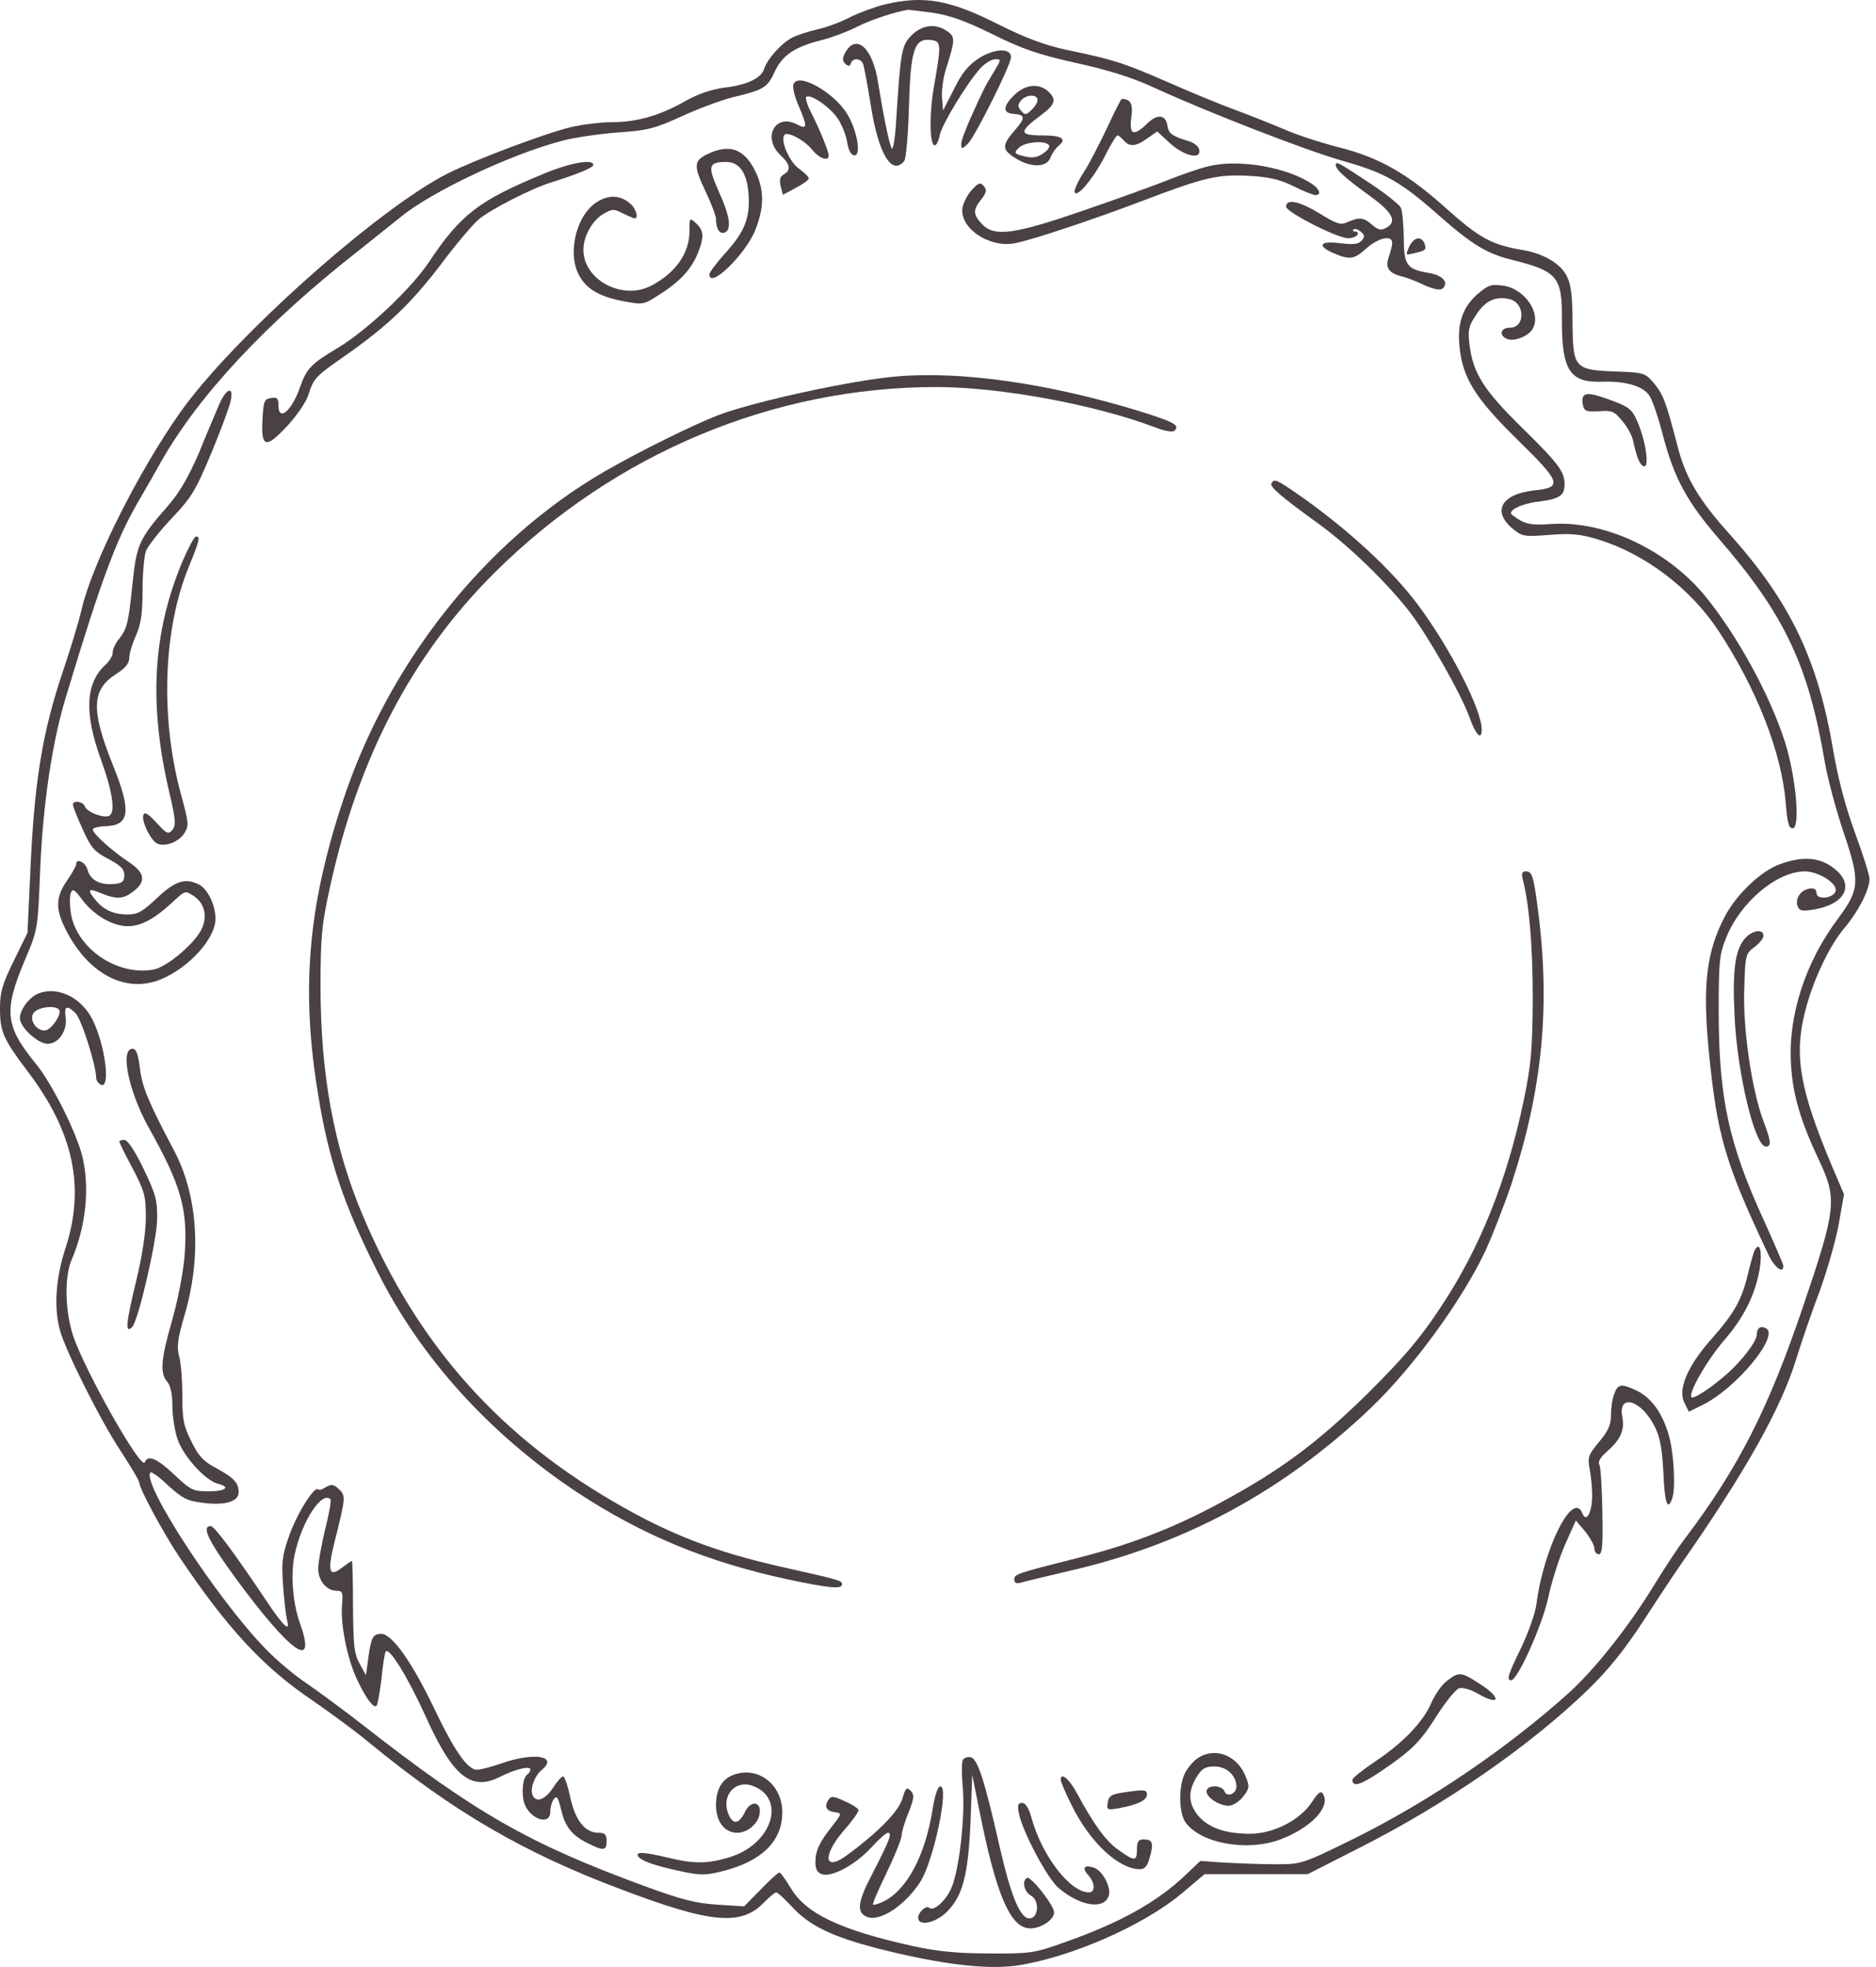 <?xml version="1.0" encoding="UTF-8"?> <svg xmlns="http://www.w3.org/2000/svg" width="62" height="65" viewBox="0 0 62 65" fill="none"><path d="M29.228 0.149C28.888 0.236 28.362 0.433 28.078 0.576C27.793 0.729 27.311 0.905 27.015 0.97C26.73 1.036 26.347 1.156 26.182 1.244C25.832 1.419 25.35 1.956 25.251 2.285C25.152 2.592 24.671 2.811 23.926 2.898C23.52 2.953 23.06 3.106 22.655 3.337C21.811 3.819 21.044 4.038 20.223 4.038C19.85 4.038 19.248 4.114 18.864 4.202C18.01 4.41 15.731 5.265 14.789 5.736C12.478 6.908 7.668 11.202 5.959 13.623C4.579 15.573 3.056 18.608 2.695 20.141C2.607 20.536 2.333 21.434 2.092 22.146C1.391 24.217 1.128 25.849 0.997 28.905L0.909 30.823L0.46 31.743C0.077 32.52 0 32.783 0 33.331C0 34.098 0.11 34.339 0.92 35.413C2.432 37.406 2.826 39.247 2.158 41.263C1.84 42.248 1.775 43.212 1.983 43.968C2.18 44.669 3.341 46.981 3.999 47.967C4.327 48.471 4.601 48.931 4.601 48.986C4.601 49.183 5.379 50.629 5.927 51.451C7.515 53.817 8.709 55.099 10.298 56.172C10.867 56.567 11.711 57.18 12.16 57.553C14.954 59.853 17.276 61.212 20.508 62.428C23.509 63.567 24.495 63.654 25.251 62.866C25.426 62.69 25.602 62.537 25.657 62.537C25.7 62.537 25.93 62.745 26.171 63.008C26.752 63.644 27.519 64.005 29.052 64.399C31.09 64.914 32.58 65.09 33.577 64.958C35.319 64.706 37.762 63.654 39.054 62.57L39.81 61.934H41.519H43.217L44.915 61.069C47.785 59.623 50.59 57.673 52.496 55.822C53.132 55.208 53.69 54.518 54.282 53.609C54.753 52.886 55.322 52.02 55.553 51.692C57.689 48.635 58.883 46.51 59.376 44.867C59.551 44.308 59.891 43.311 60.143 42.654C60.384 41.986 60.669 41 60.767 40.463L60.942 39.466L60.526 38.491C59.485 36.004 59.288 34.887 59.65 33.452C59.902 32.433 60.449 31.261 60.964 30.658C61.424 30.11 61.775 29.42 61.786 29.048C61.786 28.916 61.567 28.226 61.304 27.514C60.997 26.681 60.745 25.728 60.592 24.83C60.088 21.817 59.179 19.911 57.185 17.677C56.144 16.526 55.706 15.781 55.443 14.752C55.059 13.273 54.972 13.043 54.665 12.67C54.369 12.32 54.337 12.309 53.373 12.276C52.025 12.221 51.981 12.166 51.97 10.622C51.97 9.756 51.916 9.373 51.773 9.11C51.576 8.715 51.006 8.376 50.338 8.266C49.297 8.091 48.903 7.872 47.807 6.897C46.504 5.725 45.572 5.199 44.214 4.859C43.655 4.717 42.845 4.454 42.428 4.268C42.012 4.092 41.3 3.808 40.851 3.643C40.402 3.479 39.405 3.074 38.616 2.723C37.126 2.077 36.842 1.978 35.209 1.639C34.508 1.485 33.873 1.244 33.018 0.817C31.375 -0.016 30.531 -0.158 29.228 0.149ZM30.838 0.423C31.397 0.51 31.923 0.696 32.81 1.135C33.785 1.617 34.311 1.803 35.549 2.077C36.6 2.307 37.411 2.559 38.123 2.887C39.876 3.698 43.163 4.969 44.313 5.297C45.781 5.714 46.263 5.977 47.599 7.16C48.662 8.091 49.133 8.376 49.955 8.584C51.466 8.956 51.631 9.143 51.62 10.545C51.609 12.21 51.872 12.637 52.89 12.615C53.723 12.582 54.304 12.758 54.512 13.075C54.61 13.218 54.808 13.799 54.95 14.357C55.333 15.814 55.739 16.559 56.801 17.797C58.97 20.295 59.77 21.982 60.307 25.181C60.406 25.75 60.69 26.802 60.931 27.514C61.479 29.125 61.457 29.398 60.756 30.34C59.672 31.776 59.091 33.561 59.19 35.15C59.244 36.157 59.496 37.023 60.11 38.327C60.723 39.619 60.69 39.937 59.595 43.158C58.445 46.554 57.459 48.493 55.706 50.815C55.454 51.144 55.016 51.812 54.72 52.294C53.843 53.74 52.726 55.142 51.861 55.931C49.79 57.794 47.216 59.535 44.74 60.762C43.02 61.606 43.02 61.606 42.133 61.606C41.64 61.606 40.895 61.573 40.457 61.551L39.668 61.496L39.197 61.946C38.233 62.866 37.006 63.545 35.165 64.191C34.19 64.542 34.037 64.564 32.7 64.553C31.649 64.553 30.991 64.487 30.181 64.312C27.76 63.775 26.631 63.238 26.128 62.384C25.963 62.11 25.799 61.88 25.755 61.88C25.711 61.88 25.437 62.132 25.142 62.438L24.594 62.997L23.717 62.942C23.016 62.898 22.523 62.778 21.307 62.329C17.484 60.927 15.72 59.919 12.007 57.016C11.404 56.545 10.572 55.931 10.144 55.635C9.717 55.351 9.093 54.825 8.753 54.463C7.154 52.809 4.656 48.975 4.974 48.657C5.006 48.624 5.28 48.821 5.565 49.095C6.036 49.523 6.19 49.599 6.726 49.665C7.438 49.753 7.888 49.621 7.888 49.314C7.888 48.997 7.723 48.832 7.165 48.526C6.737 48.307 6.562 48.12 6.332 47.649C6.069 47.134 6.025 46.915 6.025 46.116C6.025 45.59 5.981 45.009 5.916 44.801C5.839 44.505 5.872 44.242 6.091 43.486C6.672 41.547 6.551 39.51 5.74 37.998C4.897 36.398 4.7 35.928 4.623 35.303C4.568 34.843 4.502 34.657 4.382 34.657C3.966 34.657 4.24 36.026 4.886 37.209C6.003 39.203 6.211 39.948 6.102 41.482C6.058 42.029 5.883 42.95 5.686 43.64C5.313 44.932 5.28 45.392 5.532 45.666C5.631 45.776 5.697 46.072 5.697 46.455C5.697 46.784 5.773 47.288 5.872 47.573C6.069 48.131 6.781 48.92 7.197 49.03C7.636 49.139 7.46 49.282 6.891 49.282C6.376 49.282 6.299 49.238 5.762 48.734C5.182 48.186 4.886 48.066 4.787 48.318C4.689 48.635 2.804 45.305 2.41 44.122C2.147 43.289 2.125 42.205 2.366 41.635C2.837 40.539 2.969 39.28 2.728 38.239C2.531 37.428 1.72 35.807 1.183 35.15C0.164 33.901 0.11 33.408 0.833 31.699C1.249 30.724 1.249 30.691 1.326 28.796C1.413 26.616 1.72 24.512 2.191 22.99C3.341 19.177 3.823 17.885 4.535 16.636C4.798 16.187 5.149 15.573 5.313 15.277C6.562 13.065 8.808 10.665 11.831 8.299C12.28 7.938 12.927 7.423 13.255 7.16C14.274 6.327 16.914 5.078 18.623 4.64C19.018 4.542 19.828 4.421 20.431 4.377C21.395 4.312 21.647 4.246 22.512 3.851C23.06 3.599 23.816 3.315 24.21 3.216C25.262 2.964 25.361 2.898 25.613 2.351C25.876 1.803 26.281 1.54 27.212 1.31C27.508 1.233 28.001 1.047 28.308 0.894C28.746 0.664 29.611 0.379 30.017 0.324C30.049 0.324 30.422 0.368 30.838 0.423Z" fill="#4A4144"></path><path d="M30.126 1.167C29.798 1.496 29.765 1.693 29.622 3.917C29.589 4.541 29.513 4.99 29.469 4.903C29.381 4.727 29.206 3.873 29.02 2.734C28.845 1.572 28.286 1.079 27.924 1.759C27.837 1.923 27.837 2.011 27.935 2.109C28.034 2.197 28.089 2.197 28.122 2.087C28.187 1.901 28.45 1.923 28.527 2.12C28.56 2.219 28.669 2.799 28.768 3.413C29.02 5.067 29.469 5.834 29.885 5.319C29.94 5.253 30.017 4.443 30.039 3.533C30.093 1.649 30.214 1.255 30.762 1.321C31.112 1.364 31.112 1.441 30.871 2.832C30.707 3.752 30.718 4.804 30.893 4.804C30.948 4.804 31.024 4.651 31.057 4.465C31.145 4.081 31.967 2.734 32.405 2.252C32.558 2.087 32.777 1.956 32.898 1.956C33.095 1.956 33.084 1.978 32.854 2.361C32.547 2.865 32.525 2.909 32.109 3.829C31.923 4.235 31.77 4.651 31.77 4.749C31.77 4.936 31.78 4.936 31.978 4.76C32.208 4.552 33.413 2.142 33.413 1.89C33.413 1.583 32.887 1.594 32.372 1.912C32 2.153 31.802 2.394 31.529 2.942L31.167 3.654L31.134 3.238C31.112 3.008 31.167 2.591 31.255 2.306C31.572 1.321 31.572 1.211 31.309 1.036C30.926 0.762 30.477 0.817 30.126 1.167Z" fill="#4A4144"></path><path d="M26.226 2.778C26.182 2.865 26.259 3.194 26.391 3.49C26.697 4.202 26.686 4.3 26.325 4.103C25.602 3.742 25.186 4.563 25.799 5.133C26.117 5.429 26.15 5.626 25.898 5.768C25.777 5.834 25.755 5.944 25.799 6.152L25.876 6.437L26.303 6.206C26.533 6.086 26.73 5.944 26.73 5.9C26.73 5.845 26.588 5.703 26.401 5.571C26.095 5.352 25.788 4.662 25.919 4.465C26.007 4.322 26.588 4.629 26.84 4.947C27.07 5.231 27.387 5.352 27.387 5.144C27.387 5.001 27.081 4.256 26.818 3.742C26.686 3.49 26.61 3.249 26.642 3.205C26.774 3.084 27.431 3.533 27.694 3.928C27.826 4.125 27.968 4.487 28.001 4.717C28.045 4.98 28.132 5.133 28.242 5.133C28.461 5.133 28.341 4.366 28.023 3.807C27.617 3.084 26.38 2.372 26.226 2.778Z" fill="#4A4144"></path><path d="M33.5 3.161C33.139 3.522 33.139 3.741 33.5 3.763C33.895 3.796 33.895 3.895 33.533 4.311C33.106 4.804 33.106 4.946 33.566 5.231C34.07 5.549 34.596 5.538 34.716 5.209C34.771 5.067 34.891 4.892 34.99 4.815C35.264 4.585 35.089 4.475 34.442 4.475C33.664 4.475 33.664 4.355 34.431 3.785C34.88 3.446 34.924 3.281 34.639 3.018C34.322 2.734 33.873 2.788 33.5 3.161ZM34.289 3.303C34.289 3.391 34.201 3.533 34.081 3.643C33.906 3.807 33.873 3.807 33.741 3.654C33.632 3.522 33.632 3.457 33.741 3.325C33.906 3.117 34.289 3.106 34.289 3.303ZM34.672 4.804C34.705 4.859 34.617 4.979 34.464 5.078C34.267 5.209 34.103 5.231 33.851 5.166C33.511 5.078 33.5 5.056 33.675 4.881C33.883 4.684 34.563 4.629 34.672 4.804Z" fill="#4A4144"></path><path d="M36.589 4.223C36.337 4.749 35.998 5.418 35.812 5.702C35.625 5.987 35.494 6.283 35.516 6.349C35.581 6.557 36.118 5.921 36.513 5.166C36.699 4.782 36.896 4.475 36.929 4.475C36.973 4.475 37.06 4.552 37.137 4.64C37.323 4.859 37.542 4.848 37.915 4.574L38.244 4.344L38.671 4.738C39.153 5.166 39.701 5.286 39.635 4.946C39.613 4.837 39.449 4.705 39.273 4.662C38.737 4.497 38.616 4.41 38.583 4.158C38.528 3.785 38.255 3.752 37.915 4.081C37.466 4.519 37.312 4.464 37.389 3.884C37.455 3.435 37.367 3.27 37.071 3.27C37.05 3.27 36.83 3.698 36.589 4.223Z" fill="#4A4144"></path><path d="M23.367 5.1C22.918 5.319 22.918 5.483 23.334 6.36C23.509 6.732 23.663 7.137 23.663 7.236C23.663 7.554 23.783 7.751 23.948 7.685C24.189 7.598 24.123 7.127 23.75 6.316C23.378 5.483 23.411 5.352 24.002 5.352C24.43 5.352 24.682 5.702 24.736 6.382C24.802 7.181 24.616 7.652 23.98 8.353C23.685 8.682 23.444 9 23.444 9.066C23.444 9.58 24.671 8.375 24.977 7.565C25.24 6.875 25.251 6.36 25.032 5.812C24.66 4.936 24.145 4.716 23.367 5.1Z" fill="#4A4144"></path><path d="M18.01 5.725C15.819 6.624 15.227 7.084 14.176 8.661C13.573 9.559 12.138 10.907 11.163 11.498C10.276 12.024 10.133 12.178 9.914 12.802C9.64 13.58 9.202 13.952 9.202 13.394C9.202 13.164 9.158 13.12 8.961 13.153C8.731 13.185 8.709 13.262 8.676 13.832C8.622 14.796 8.775 14.84 9.476 14.095C9.794 13.755 10.123 13.284 10.188 13.054C10.374 12.495 10.407 12.452 11.382 11.772C12.806 10.775 13.562 10.052 14.537 8.782C15.041 8.102 15.622 7.423 15.808 7.259C16.192 6.93 17.605 6.207 18.24 6.021C19.105 5.747 19.609 5.539 19.609 5.451C19.609 5.243 18.864 5.375 18.01 5.725Z" fill="#4A4144"></path><path d="M40.095 5.461C39.821 5.505 39.208 5.713 38.726 5.9C38.244 6.097 36.94 6.568 35.823 6.951C33.511 7.751 32.854 7.839 32.449 7.4C32.153 7.083 32.153 6.94 32.427 6.59C32.602 6.371 32.624 6.272 32.514 6.152C32.405 6.02 32.35 6.031 32.142 6.25C31.999 6.393 31.857 6.656 31.813 6.842C31.682 7.521 32.69 8.211 33.555 8.036C34.19 7.904 36.184 7.236 37.794 6.623C39.843 5.845 40.248 5.757 41.289 5.812C41.925 5.845 42.308 5.933 42.746 6.152C43.075 6.316 43.404 6.447 43.469 6.447C43.688 6.447 43.612 6.239 43.338 6.064C42.56 5.549 41.081 5.275 40.095 5.461Z" fill="#4A4144"></path><path d="M44.148 5.451C44.148 5.604 44.433 5.867 45.266 6.47C46.044 7.028 46.186 7.335 45.803 7.532C45.649 7.62 45.54 7.598 45.353 7.434C45.069 7.182 44.926 7.171 44.543 7.335C44.313 7.445 44.192 7.412 43.623 7.061C42.943 6.645 42.505 6.557 42.505 6.831C42.505 7.007 44.192 7.872 44.554 7.872C44.685 7.872 44.828 7.817 44.86 7.762C44.893 7.697 44.871 7.653 44.795 7.653C44.718 7.653 44.696 7.62 44.729 7.587C44.773 7.543 44.871 7.576 44.97 7.653C45.101 7.762 45.112 7.828 45.003 7.949C44.904 8.069 44.729 8.091 44.291 8.036C43.612 7.949 43.502 8.124 44.094 8.376C44.619 8.595 44.751 8.573 45.167 8.201C45.562 7.85 46.011 7.762 46.011 8.025C46.011 8.113 45.956 8.321 45.901 8.485C45.77 8.836 45.89 9.022 46.317 9.132C46.471 9.165 46.821 9.296 47.084 9.428C47.413 9.57 47.61 9.603 47.687 9.526C47.884 9.329 47.676 9.099 47.238 9.022C46.493 8.902 46.394 8.77 46.394 7.85C46.383 7.412 46.35 6.963 46.295 6.864C46.252 6.766 45.813 6.415 45.321 6.086C44.192 5.341 44.148 5.319 44.148 5.451Z" fill="#4A4144"></path><path d="M19.741 6.667C19.029 7.105 18.722 8.431 19.171 9.154C19.423 9.581 19.861 9.822 20.661 9.965C21.242 10.074 21.285 10.063 21.778 9.745C22.458 9.318 22.841 8.902 23.049 8.398C23.279 7.85 23.268 7.62 23.005 7.379C22.786 7.182 22.786 7.193 22.786 7.642C22.786 8.376 22.315 9.033 21.505 9.45C20.552 9.932 19.281 9.242 19.281 8.256C19.281 7.806 19.576 7.281 19.938 7.072C20.234 6.897 20.289 6.897 20.584 7.051C20.771 7.138 20.935 7.215 20.979 7.215C21.11 7.215 21.023 6.908 20.847 6.744C20.519 6.448 20.135 6.426 19.741 6.667Z" fill="#4A4144"></path><path d="M46.569 8.157C46.449 8.441 46.449 8.441 46.745 8.365C47.128 8.277 47.15 8.255 47.073 8.036C46.964 7.784 46.723 7.839 46.569 8.157Z" fill="#4A4144"></path><path d="M48.826 9.723C48.333 10.161 48.158 10.687 48.235 11.464C48.344 12.505 48.76 13.162 50.141 14.521C51.609 15.956 51.653 16.109 50.688 16.208C49.626 16.328 49.308 16.887 49.976 17.457C50.305 17.731 50.36 17.742 51.203 17.676C51.937 17.621 52.222 17.643 52.858 17.84C54.369 18.311 55.859 19.44 56.769 20.809C58.05 22.737 58.883 24.873 59.014 26.517C59.069 27.174 59.113 27.371 59.244 27.371C59.507 27.371 59.354 25.662 58.992 24.523C58.499 22.978 57.437 21.039 56.385 19.735C55.147 18.202 53.066 17.205 51.302 17.314C50.557 17.369 50.382 17.325 49.965 17.008C49.812 16.876 50.283 16.646 50.809 16.581C51.532 16.493 51.707 16.383 51.707 16.011C51.707 15.584 51.521 15.332 50.283 14.116C49.023 12.878 48.673 12.319 48.563 11.366C48.508 10.906 48.541 10.763 48.793 10.391C49.089 9.931 49.44 9.777 49.9 9.887C50.404 10.018 50.415 10.829 49.9 10.829C49.571 10.829 49.527 11.114 49.845 11.213C50.064 11.278 50.491 11.114 50.634 10.895C50.973 10.391 50.404 9.536 49.67 9.438C49.275 9.383 49.177 9.427 48.826 9.723Z" fill="#4A4144"></path><path d="M29.633 12.44C28.176 12.56 24.966 13.261 23.761 13.71C22.951 14.017 21.11 14.926 19.993 15.573C16.027 17.862 12.795 21.948 11.294 26.582C10.166 30.033 9.947 32.772 10.517 36.19C10.867 38.348 11.36 39.816 12.489 42.051C13.913 44.888 16.202 47.408 19.073 49.314C21.22 50.727 23.367 51.614 25.996 52.184C27.387 52.48 27.826 52.524 27.826 52.359C27.826 52.228 27.826 52.228 25.689 51.746C23.685 51.286 22.238 50.738 20.595 49.807C16.542 47.528 13.803 44.461 11.985 40.156C11.032 37.899 10.593 35.5 10.593 32.575C10.593 30.964 10.637 30.526 10.9 29.343C11.831 25.049 13.628 21.62 16.356 18.914C20.321 14.981 25.547 12.79 30.948 12.79C33.051 12.79 36.195 13.371 38.156 14.116C38.529 14.258 38.759 14.291 38.824 14.225C39 14.05 38.791 13.94 37.63 13.579C34.661 12.67 31.769 12.253 29.633 12.44Z" fill="#4A4144"></path><path d="M7.241 13.371C7.132 13.634 6.825 14.346 6.573 14.97C6.233 15.759 5.927 16.285 5.554 16.712C4.601 17.797 4.513 17.994 4.382 19.265C4.24 20.601 4.207 20.765 3.933 21.116C3.812 21.258 3.725 21.456 3.725 21.565C3.725 21.664 3.626 21.839 3.495 21.959C2.826 22.562 2.772 23.559 3.341 25.114C3.736 26.21 3.823 26.878 3.593 26.966C3.385 27.032 2.87 26.834 2.805 26.648C2.739 26.484 2.41 26.429 2.41 26.593C2.41 26.648 2.553 27.01 2.728 27.393C3.002 28.007 3.111 28.138 3.571 28.379C3.988 28.598 4.108 28.719 4.108 28.916C4.108 29.135 4.042 29.19 3.758 29.212C3.308 29.256 2.98 29.08 2.892 28.741C2.826 28.489 2.52 28.346 2.52 28.554C2.52 28.609 2.377 28.872 2.191 29.135C1.841 29.661 1.83 30.044 2.169 30.712C2.914 32.191 4.163 32.849 5.335 32.356C6.266 31.961 7.121 31.008 7.121 30.362C7.121 29.913 6.869 29.387 6.584 29.234C6.135 29.003 5.795 29.102 5.193 29.672C4.722 30.121 4.546 30.22 4.218 30.22C3.758 30.22 3.418 30.066 3.155 29.738C2.87 29.398 2.914 29.332 3.341 29.518C3.856 29.727 4.086 29.716 4.426 29.442C4.831 29.124 4.787 28.839 4.262 28.489C3.725 28.138 3.067 27.547 3.067 27.415C3.067 27.36 3.232 27.317 3.44 27.305C4.294 27.294 4.36 26.834 3.725 25.268C3.002 23.46 3.024 22.792 3.834 22.277C4.141 22.08 4.272 21.927 4.272 21.74C4.272 21.598 4.371 21.269 4.492 21.006C4.656 20.634 4.711 20.283 4.711 19.517C4.711 18.969 4.765 18.377 4.82 18.213C4.886 18.049 5.269 17.556 5.675 17.128C6.332 16.438 6.474 16.197 6.989 14.959C7.307 14.192 7.592 13.426 7.625 13.239C7.734 12.735 7.471 12.834 7.241 13.371ZM3.549 30.428C4.283 30.789 4.842 30.625 5.773 29.748C6.113 29.431 6.135 29.431 6.398 29.606C6.748 29.836 6.858 30.241 6.683 30.658C6.485 31.14 5.532 31.95 5.083 32.038C3.856 32.268 2.487 31.315 2.333 30.121C2.301 29.88 2.301 29.595 2.344 29.497C2.399 29.354 2.476 29.398 2.728 29.748C2.914 30 3.265 30.296 3.549 30.428Z" fill="#4A4144"></path><path d="M52.321 13.108C52.288 13.163 52.288 13.294 52.321 13.415C52.365 13.59 52.452 13.612 52.847 13.59C53.263 13.557 53.351 13.59 53.602 13.897C53.767 14.083 53.931 14.379 53.964 14.532C54.096 15.135 54.194 15.365 54.325 15.409C54.523 15.475 54.391 14.565 54.117 13.941C53.953 13.546 53.843 13.448 53.307 13.251C52.639 12.999 52.408 12.966 52.321 13.108Z" fill="#4A4144"></path><path d="M42.023 15.967C41.947 16.077 42.297 16.384 43.601 17.326C44.62 18.071 45.868 19.287 46.602 20.24C47.216 21.05 48.257 22.88 48.552 23.669C48.771 24.293 48.969 24.49 48.969 24.107C48.969 23.45 47.928 21.412 46.854 19.977C46 18.827 44.51 17.457 42.889 16.329C42.176 15.836 42.111 15.814 42.023 15.967Z" fill="#4A4144"></path><path d="M6.025 18.564C5.039 20.93 4.908 23.285 5.609 26.243C5.806 27.087 5.817 27.273 5.697 27.426C5.565 27.58 5.511 27.558 5.171 27.185C4.864 26.857 4.766 26.813 4.733 26.955C4.689 27.185 4.996 27.799 5.215 27.886C5.478 27.985 5.905 27.821 6.091 27.536C6.245 27.295 6.245 27.207 5.982 26.254C5.291 23.712 5.39 20.788 6.245 18.717C6.595 17.863 6.628 17.731 6.475 17.731C6.42 17.731 6.223 18.104 6.025 18.564Z" fill="#4A4144"></path><path d="M58.861 28.544C58.215 28.763 57.393 29.541 56.999 30.297C56.396 31.447 56.265 32.565 56.473 34.723C56.747 37.527 57.01 38.425 58.423 41.416C58.631 41.876 58.938 42.117 58.938 41.832C58.938 41.778 58.642 41.098 58.291 40.321C57.141 37.812 56.812 36.311 56.801 33.507C56.801 31.754 56.823 31.535 57.053 30.976C57.525 29.804 58.73 28.796 59.65 28.796C60.088 28.796 60.712 29.18 60.669 29.431C60.625 29.683 60.033 29.76 60.033 29.508C60.033 29.388 59.956 29.344 59.803 29.366C59.507 29.41 59.321 29.694 59.409 29.946C59.474 30.1 59.562 30.122 59.946 30.056C61.096 29.859 61.337 29.125 60.438 28.577C60.022 28.325 59.507 28.314 58.861 28.544Z" fill="#4A4144"></path><path d="M50.327 29.059C50.546 29.935 50.656 31.283 50.656 33.014C50.645 34.712 50.601 35.172 50.36 36.355C49.801 39.028 48.903 41.263 47.61 43.202C46.942 44.221 46.405 44.845 45.255 45.995C43.568 47.66 42.33 48.581 40.38 49.632C38.835 50.476 37.389 51.035 35.615 51.484C33.577 51.998 33.522 52.02 33.522 52.196C33.522 52.305 33.588 52.338 33.719 52.305C33.818 52.272 34.552 52.097 35.341 51.911C39.164 51.035 42.407 49.282 45.288 46.543C46.701 45.196 48.322 42.972 49.1 41.317C49.33 40.813 49.714 39.828 49.955 39.115C50.984 35.971 51.247 33.222 50.82 30.001C50.678 28.938 50.634 28.796 50.426 28.796C50.305 28.796 50.272 28.862 50.327 29.059Z" fill="#4A4144"></path><path d="M57.634 31.053C57.338 31.436 57.251 32.105 57.327 33.605C57.415 35.468 57.996 37.889 58.357 37.889C58.554 37.889 58.532 37.713 58.28 37.045C57.897 36.026 57.601 34.032 57.645 32.707C57.678 31.557 57.689 31.513 57.985 31.294C58.149 31.173 58.28 31.009 58.28 30.921C58.28 30.669 57.875 30.746 57.634 31.053Z" fill="#4A4144"></path><path d="M1.249 32.838C0.953 32.969 0.657 33.375 0.657 33.649C0.657 33.944 1.249 34.492 1.577 34.492C1.939 34.492 2.235 34.054 2.169 33.616C2.114 33.243 2.213 33.199 2.498 33.484C2.695 33.681 3.177 35.215 3.177 35.609C3.177 35.708 3.254 35.807 3.341 35.85C3.67 35.971 3.462 34.481 3.045 33.67C2.662 32.937 1.873 32.575 1.249 32.838ZM1.972 33.429C1.972 33.638 1.654 34.054 1.479 34.054C1.194 34.054 0.975 33.725 1.095 33.495C1.227 33.254 1.972 33.188 1.972 33.429Z" fill="#4A4144"></path><path d="M3.944 37.724C3.944 37.757 4.141 38.162 4.382 38.612C4.776 39.356 4.82 39.521 4.82 40.222C4.82 40.726 4.7 41.515 4.481 42.413C4.163 43.727 4.13 44.1 4.371 43.848C4.568 43.651 5.182 41.011 5.193 40.299C5.204 39.674 5.149 39.466 4.744 38.623C4.459 38.031 4.218 37.669 4.108 37.669C4.021 37.669 3.944 37.691 3.944 37.724Z" fill="#4A4144"></path><path d="M58.007 41.284C57.963 41.35 57.864 41.701 57.776 42.062C57.568 42.961 57.316 43.399 56.539 44.275C55.75 45.173 55.443 45.929 55.673 46.367L55.816 46.652L56.276 46.422C57.371 45.886 58.795 44.166 58.379 43.903C58.193 43.793 58.061 43.881 58.061 44.1C58.061 44.319 57.579 44.954 57.086 45.392C56.55 45.864 55.969 46.247 55.903 46.17C55.783 46.05 56.418 44.943 56.977 44.297C57.623 43.552 57.996 42.807 58.149 41.975C58.248 41.405 58.171 41.022 58.007 41.284Z" fill="#4A4144"></path><path d="M53.351 46.06C53.285 46.214 53.241 46.531 53.241 46.761C53.241 47.079 53.154 47.287 52.847 47.649C52.485 48.087 52.463 48.153 52.54 48.569C52.584 48.81 52.628 49.215 52.617 49.478C52.606 50.004 52.419 50.322 52.299 50.015C51.992 49.215 51.017 51.154 50.776 53.017C50.743 53.301 50.513 53.937 50.283 54.43C49.834 55.35 49.779 55.525 49.944 55.525C50.152 55.525 50.952 53.751 51.16 52.831C51.269 52.305 51.521 51.505 51.718 51.056L52.08 50.245L52.387 50.607C52.551 50.815 52.693 51.067 52.693 51.165C52.693 51.275 52.759 51.362 52.836 51.362C52.956 51.362 52.978 51.056 52.956 49.949C52.945 49.172 52.901 48.47 52.858 48.405C52.803 48.317 52.891 48.153 53.099 47.977C53.559 47.572 53.701 47.265 53.614 46.816C53.471 46.038 54.238 46.258 54.676 47.123C54.862 47.474 54.928 47.846 54.972 48.646C55.016 49.664 55.103 49.938 55.257 49.544C55.388 49.215 55.323 47.999 55.147 47.408C54.928 46.674 54.578 46.192 54.085 45.951C53.57 45.71 53.471 45.732 53.351 46.06Z" fill="#4A4144"></path><path d="M10.736 49.161C10.648 49.226 10.55 49.248 10.506 49.215C10.363 49.128 9.772 50.092 9.531 50.826C9.323 51.406 9.301 51.669 9.356 52.403C9.388 52.885 9.454 53.4 9.487 53.543C9.607 53.97 9.356 53.729 8.808 52.907C7.767 51.352 7.088 50.431 6.967 50.431C6.65 50.431 6.869 50.892 7.778 52.14C9.597 54.616 10.473 55.241 9.925 53.674C9.673 52.995 9.597 52.009 9.739 51.373C9.969 50.278 10.637 49.259 10.922 49.544C10.955 49.577 10.878 50.026 10.747 50.53C10.626 51.045 10.517 51.626 10.517 51.834C10.517 52.239 10.791 52.568 11.13 52.568C11.316 52.568 11.338 52.633 11.306 53.006C11.24 53.63 11.47 54.781 11.777 55.449C12.072 56.095 12.346 56.468 12.445 56.369C12.478 56.336 12.554 55.931 12.609 55.46C12.653 55 12.719 54.594 12.752 54.572C12.872 54.441 13.496 55.449 14.077 56.741C14.964 58.702 15.567 59.195 16.509 58.724C17.035 58.461 17.528 58.341 17.528 58.472C17.528 58.527 17.484 58.604 17.429 58.637C17.276 58.735 17.221 59.261 17.331 59.601C17.517 60.116 18.185 60.346 18.185 59.874C18.185 59.59 18.349 59.294 18.426 59.425C18.459 59.48 18.514 59.666 18.558 59.853C18.678 60.357 18.908 60.652 19.39 60.893C19.949 61.178 20.048 61.167 20.048 60.839C20.048 60.62 19.993 60.565 19.774 60.565C19.335 60.565 19.007 60.148 18.843 59.382C18.766 59.009 18.656 58.702 18.613 58.702C18.558 58.702 18.404 58.878 18.273 59.086C18.01 59.48 17.703 59.59 17.594 59.305C17.517 59.097 17.67 58.681 17.9 58.494C18.459 58.034 17.681 57.892 16.597 58.264C16.246 58.385 15.874 58.483 15.764 58.483C15.447 58.483 15.008 57.848 14.296 56.347C13.584 54.879 12.949 53.992 12.598 53.992C12.324 53.992 12.259 54.123 12.171 54.802L12.094 55.361L11.886 54.978C11.7 54.649 11.678 54.364 11.667 53.083C11.667 52.261 11.645 51.582 11.634 51.582C11.612 51.582 11.47 51.68 11.306 51.801C10.878 52.14 10.812 51.932 11.053 50.968C11.415 49.533 11.426 49.434 11.229 49.237C11.021 49.04 10.966 49.029 10.736 49.161Z" fill="#4A4144"></path><path d="M47.818 55.548C47.654 55.668 47.435 55.986 47.314 56.249C47.051 56.884 46.383 57.585 45.463 58.199C45.036 58.484 44.696 58.758 44.696 58.812C44.696 59.075 44.97 58.987 45.649 58.527C46.69 57.815 46.931 57.574 47.511 56.654C47.796 56.216 48.114 55.822 48.224 55.789C48.333 55.756 48.607 55.833 48.815 55.953C49.582 56.402 49.648 56.117 48.892 55.635C48.278 55.241 48.213 55.241 47.818 55.548Z" fill="#4A4144"></path><path d="M39.569 58.111C39.438 58.199 39.252 58.418 39.164 58.593C38.945 59.009 38.956 59.897 39.175 60.214C39.668 60.915 41.212 61.2 42.319 60.784C43.327 60.401 43.973 59.721 43.732 59.294C43.655 59.163 43.579 59.217 43.36 59.546C42.965 60.149 42.089 60.598 41.311 60.598C40.5 60.598 39.942 60.401 39.602 60.006C39.273 59.601 39.252 59.206 39.547 58.724C39.722 58.44 39.832 58.374 40.139 58.374C40.533 58.374 40.862 58.67 40.862 59.042C40.862 59.283 40.544 59.404 40.468 59.196C40.38 58.976 39.876 58.976 39.876 59.196C39.876 59.415 40.358 59.71 40.654 59.666C40.785 59.645 40.993 59.502 41.103 59.349C41.3 59.086 41.3 59.031 41.158 58.681C40.873 57.99 40.128 57.717 39.569 58.111Z" fill="#4A4144"></path><path d="M31.824 58.155C31.78 58.232 31.78 58.615 31.813 59.01C31.912 59.952 31.704 61.803 31.441 62.395C31.255 62.822 30.838 63.184 30.707 63.041C30.608 62.954 30.345 63.195 30.345 63.37C30.345 63.677 30.948 63.545 31.32 63.151C31.824 62.625 31.999 61.946 32.076 60.182L32.131 58.648L32.372 59.853C32.909 62.548 33.369 63.655 33.982 63.72C34.344 63.764 34.837 63.458 34.837 63.195C34.837 62.965 34.059 61.979 33.938 62.055C33.763 62.165 33.851 62.526 34.081 62.647C34.344 62.8 34.333 63.337 34.059 63.392C33.73 63.447 33.424 62.712 33.029 60.993C32.536 58.813 32.306 58.111 32.076 58.068C31.977 58.046 31.868 58.09 31.824 58.155Z" fill="#4A4144"></path><path d="M24.353 58.615C23.893 58.736 23.663 59.086 23.663 59.656C23.663 60.193 23.947 60.565 24.364 60.565C24.714 60.565 25.076 60.248 25.109 59.908C25.152 59.524 24.813 59.492 24.627 59.864C24.429 60.269 24.243 60.313 24.09 59.984C23.805 59.36 24.287 58.791 24.89 59.02C26.007 59.448 25.503 60.959 24.101 61.376C23.378 61.595 22.929 61.595 22.074 61.387C21.274 61.2 21 61.179 21.088 61.343C21.198 61.496 21.625 61.65 22.49 61.836C23.159 61.978 23.323 61.978 23.915 61.825C25.185 61.496 25.854 60.839 25.854 59.886C25.854 59.02 25.131 58.407 24.353 58.615Z" fill="#4A4144"></path><path d="M35.056 58.812C35.056 58.877 35.22 59.261 35.417 59.655C36.02 60.882 36.973 61.77 37.674 61.77C37.839 61.77 37.926 61.66 38.003 61.364C38.134 60.904 38.09 60.784 37.784 60.784C37.63 60.784 37.575 60.86 37.575 61.112C37.575 61.518 37.499 61.518 36.951 61.123C36.535 60.827 36.151 60.291 35.593 59.261C35.341 58.79 35.056 58.549 35.056 58.812Z" fill="#4A4144"></path><path d="M29.819 59.448C29.699 59.853 29.02 60.554 28.001 61.299C27.245 61.869 27.157 61.343 27.88 60.499C28.154 60.193 28.373 59.886 28.373 59.82C28.373 59.766 28.176 59.634 27.924 59.525C27.541 59.349 27.464 59.338 27.377 59.481C27.234 59.7 27.311 59.853 27.596 59.886C27.826 59.919 27.826 59.93 27.519 60.324C27.07 60.894 26.949 61.157 26.949 61.54C26.949 61.77 27.015 61.891 27.168 61.935C27.497 62.044 28.275 61.617 28.79 61.058C29.042 60.784 29.283 60.565 29.348 60.565C29.502 60.565 29.381 60.85 28.812 61.956C28.329 62.877 28.297 63.227 28.691 63.359C29.129 63.49 29.94 62.931 30.422 62.176C30.86 61.474 31.375 59.032 31.079 59.032C30.992 59.032 30.893 59.327 30.816 59.82C30.575 61.31 29.984 62.428 29.228 62.822C29.053 62.91 28.877 62.964 28.855 62.942C28.823 62.92 29.031 62.438 29.305 61.88C29.578 61.31 29.797 60.762 29.797 60.664C29.797 60.554 29.896 60.204 30.028 59.897C30.214 59.415 30.225 59.305 30.093 59.174C29.962 59.042 29.929 59.086 29.819 59.448Z" fill="#4A4144"></path><path d="M37.083 59.24C36.732 59.294 36.633 59.36 36.611 59.568C36.568 59.809 36.59 59.82 36.973 59.755C37.608 59.634 37.904 59.492 37.904 59.305C37.904 59.13 37.816 59.13 37.083 59.24Z" fill="#4A4144"></path><path d="M33.675 59.929C33.785 60.51 34.618 62.087 34.99 62.394C35.702 62.996 36.491 63.117 36.644 62.646C36.732 62.372 36.436 61.802 36.14 61.715C35.834 61.616 35.746 61.726 35.965 61.967C36.195 62.219 36.206 62.536 35.987 62.536C35.362 62.536 34.42 61.309 34.081 60.039C33.993 59.743 33.895 59.578 33.774 59.578C33.643 59.578 33.621 59.655 33.675 59.929Z" fill="#4A4144"></path></svg> 